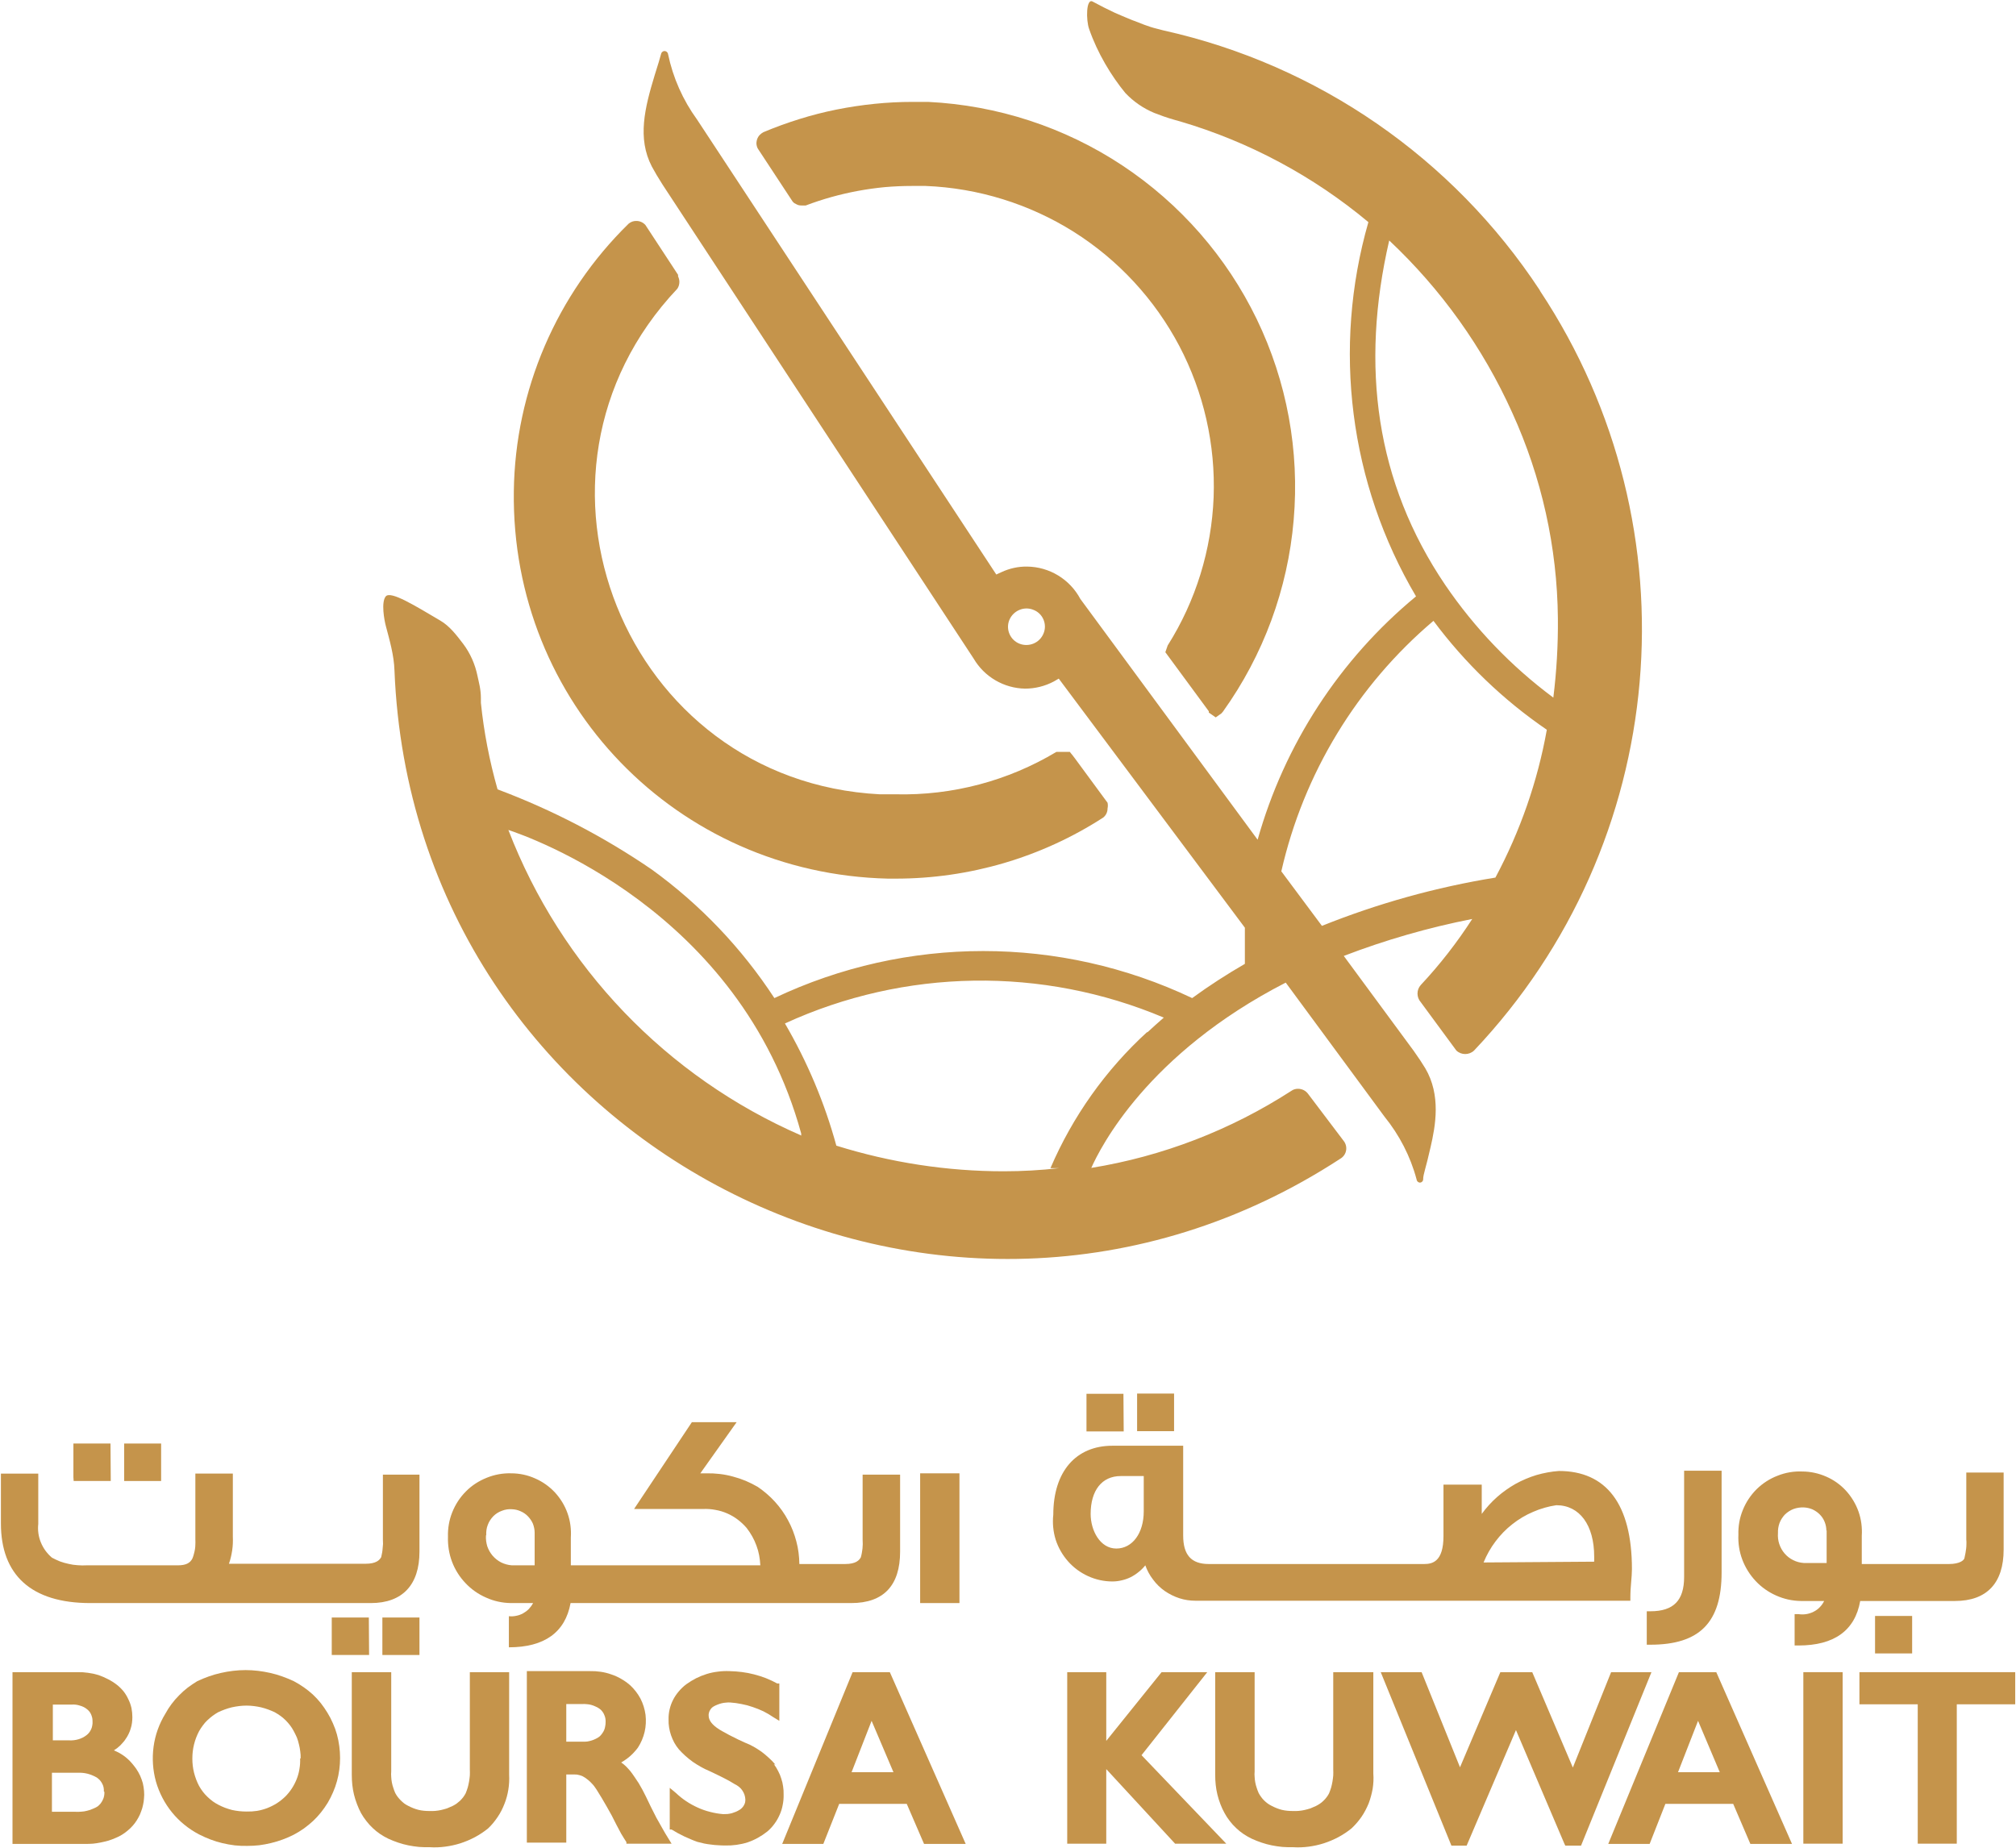 <svg version="1.2" xmlns="http://www.w3.org/2000/svg" viewBox="0 0 1549 1420" width="1549" height="1420">
	<title>Boursa_Kuwait_logo-svg</title>
	<style>
		.s0 { fill: #c5944b } 
	</style>
	<g id="Layer">
		<g id="Layer">
			<path id="path904" class="s0" d="m682.3 675.2h5.9c56.6 0 111.9-16.2 159.4-46.9 2.2-1.7 3.4-4.3 3.4-7.1 0.3-1.4 0.3-2.9 0-4.3l-25.3-34.4-1.6-2.1-1-1.2-1.1-1.4h-10.3c-37.2 22.3-79.9 33.6-123.3 32.6h-12.4c-196.3-10.2-290.6-245.6-155.6-388.5 1.1-1.6 1.6-3.4 1.6-5.3 0-1.5-0.4-2.9-1-4.2v-1.2l-25.1-38.3c-1.8-2-4.3-3.1-6.9-3.1-2.2-0.1-4.3 0.7-6 2.1-55.4 54.2-87.2 128.1-88.2 205.6-2.2 162.5 125.1 293.9 287.5 297.7z"/>
			<path id="path906" class="s0" d="m608.9 154.7q0.6 0.8 1.4 1.4 0.8 0.5 1.7 0.9 0.9 0.5 1.8 0.7 1 0.2 2 0.2h3.3q9.8-3.7 19.8-6.5 10.1-2.8 20.3-4.7 10.3-1.9 20.7-2.9 10.4-0.9 20.8-0.9h10.5c40.4 1.6 79.7 13.8 113.9 35.3 34.2 21.6 62.1 51.8 81 87.6 18.8 35.8 27.9 75.9 26.4 116.3-1.6 40.4-13.7 79.7-35.3 113.9l-1.8 5.2 33.4 45.4v1l5.3 3.7 4.4-3.1 1.2-1.4c31-43.3 49.8-94.2 54.3-147.2 4.6-53.1-5.2-106.4-28.4-154.4-23.2-47.9-58.9-88.7-103.3-118.1-44.4-29.4-96-46.2-149.2-48.8h-11.8q-14.8 0-29.4 1.5-14.7 1.5-29.2 4.4-14.4 2.9-28.5 7.3-14.1 4.4-27.7 10.1-1.1 0.6-2.1 1.5-1 0.8-1.7 1.9-0.7 1.1-1.1 2.4-0.3 1.2-0.4 2.5 0 0.7 0.1 1.4 0.1 0.6 0.3 1.3 0.2 0.7 0.5 1.3 0.3 0.6 0.7 1.1z"/>
			<path id="path908" fill-rule="evenodd" class="s0" d="m1183.4 223.7c120.9 182.6 99.8 424.5-50.8 583.6-3.8 3.6-9.8 3.6-13.6 0l-27.3-37.1c-3.4-3.8-3.4-9.6 0-13.3 14.7-15.7 27.9-32.7 39.5-50.7-33.6 6.6-66.7 16.1-98.7 28.4l53.7 72.9c3.8 5.3 6.5 9.5 8.9 13.4 12.2 20.7 7.9 44.1 4.1 60.6-3.7 16.6-5.7 20.8-5.7 24.7 0 1.4-1.1 2.6-2.6 2.6-1.3-0.1-2.4-1.2-2.5-2.6-4.7-17.6-13.2-34-24.7-48.2l-75.8-102.9c-106.7 54.8-142.6 127.2-149.4 142.4 54.8-8.9 107.1-29.1 153.7-59.2 1.5-1.1 3.3-1.6 5.1-1.6 3.1 0 5.9 1.4 7.7 3.8l27.3 36.1c3.6 4.4 2.5 10.9-2.4 13.8-305.8 199.5-712.3-10.4-726.8-375.2-0.4-11.8-3.7-23-6.7-34.4-1.1-4.2-3.7-18 0-22.5 3.8-4.5 22.7 7.3 41.9 18.6 7.2 4.2 12.5 11.2 17.6 17.9 5.5 7.3 9.2 15.8 11 24.7 1 4.8 2.6 10.1 2.6 17v3.6c2.3 22.5 6.6 44.7 12.8 66.5 41.9 15.7 81.7 36.4 118.5 61.6 37.2 26.9 69.1 60.4 94.2 98.8 101.6-48.2 219.4-48.2 321 0 13-9.5 26.5-18.2 40.5-26.3v-27.8l-143-191.4-3.8 2.2c-6.8 3.6-14.4 5.5-22.1 5.5-16.3-0.3-31.3-9.1-39.5-23.1l-239-364.2c-3.5-5.5-6.1-9.9-8.3-14-11.2-21.7-5.5-44.8 2.4-70.7l1-3.2c1.4-4.1 2.5-8.3 3.7-12.4 0.2-1.3 1.3-2.3 2.6-2.4 1.4 0 2.6 1 2.8 2.4 3.8 18.2 11.4 35.3 22.3 50.3l229.9 349.6 3.9-1.8c6.2-2.9 12.9-4.4 19.8-4.3 17.1 0.2 32.8 9.7 40.9 24.9l136.2 185c20.6-73.2 63-138.5 121.7-187-51.2-86.7-64.4-190.8-36.6-287.6-42.4-35.4-91.7-61.8-144.7-77.4l-3.6-1c-6.7-1.9-11.6-3.7-16.2-5.5-8.4-3.5-16-8.7-22.3-15.4-10.7-13-21.4-30.6-27.8-49.2-2.4-6.6-2.4-24.1 2.9-20.9q4.2 2.3 8.4 4.4 4.3 2.2 8.6 4.2 4.3 1.9 8.7 3.7 4.4 1.9 8.9 3.5 2.4 1 4.8 1.9 2.5 0.9 4.9 1.7 2.5 0.8 5 1.4 2.5 0.7 5 1.3c118.6 26.4 222.2 98 289 199.5m5.5 337.9c-33.5-22.9-62.9-51.2-87.1-83.7-58.8 49.8-99.8 117.4-116.9 192.5l31.2 41.9c42.9-17.2 87.6-29.7 133.3-37.1 19-35.6 32.4-73.9 39.5-113.6zm-307.1 232.7c4-3.8 8.3-7.5 12.8-11.5-93.3-39.4-199-37.8-291.1 4.5 17.2 29.5 30.5 61 39.5 93.9 41.6 13 85 19.7 128.6 19.7 14.2 0 28.4-0.8 42.5-2.4h-6.6c17.1-39.8 42.5-75.6 74.5-104.8zm-265.8 79.4v-1.8c-47.2-172.4-210.6-228.5-225-233.3 40.5 105.2 121.5 189.7 224.8 234.7zm178.3-404.3c-7.2-2.9-15.4 0.7-18.4 7.9-2.9 7.2 0.7 15.4 7.9 18.2 7.3 2.8 15.5-0.7 18.4-7.9 3-7.2-0.6-15.5-7.9-18.2zm403.1 6.5c-0.5-54.6-12.5-108.4-35.1-158-22.5-49.9-54.6-94.8-94.5-132.3-22.3 96.6-10.4 185.8 43.1 264.8 22.7 33.3 50.7 62.5 83 86.5 2.5-20.2 3.7-40.6 3.5-61z"/>
			<path id="rect910" class="s0" d="m707 1132.2h30.2v99.7h-30.2z"/>
			<path id="path912" class="s0" d="m69.3 1231.9h215.7c24.2 0 37.3-14 37.3-39.5v-59.2h-28.1v49.9q0.1 1.7 0.1 3.4-0.1 1.7-0.3 3.4-0.1 1.7-0.4 3.3-0.3 1.7-0.7 3.4c-1.2 2.1-3.6 5.1-12.1 5.1h-104.9q0.9-2.5 1.5-5.1 0.6-2.6 1-5.2 0.4-2.7 0.5-5.3 0.1-2.7 0-5.3v-48.4h-28.8v50.7q0.1 1.9 0 3.7 0 1.8-0.3 3.7-0.3 1.8-0.8 3.6-0.4 1.7-1.1 3.4c-1.8 3.8-5.3 5.4-11.3 5.4h-70.1q-3.4 0.2-6.9-0.1-3.5-0.2-6.8-1-3.4-0.7-6.7-1.9-3.2-1.3-6.2-2.9-2.8-2.4-5-5.4-2.1-2.9-3.5-6.3-1.4-3.4-1.9-7-0.5-3.6-0.1-7.2v-38.7h-28.7v38.3c0 39.5 23.2 61.2 68.6 61.2z"/>
			<path id="path914" class="s0" d="m595.8 1356.1q-2.3-2.8-5-5.2-2.7-2.5-5.6-4.7-3-2.1-6.1-3.9-3.2-1.8-6.6-3.1-2.5-1.1-5-2.3-2.6-1.2-5-2.5-2.5-1.2-4.9-2.6-2.5-1.3-4.8-2.7-8.3-5.2-8.3-10.7-0.1-1.1 0.2-2.1 0.2-1 0.8-2 0.5-0.9 1.2-1.7 0.8-0.8 1.7-1.3 1.4-0.8 3-1.4 1.5-0.6 3.1-1 1.6-0.4 3.3-0.5 1.6-0.2 3.3-0.1 4.4 0.3 8.7 1.2 4.4 0.8 8.6 2.3 4.2 1.4 8.2 3.3 4 2 7.6 4.5l4.6 2.8v-28.7h-1.6q-4.2-2.3-8.7-4.1-4.4-1.7-9.1-2.9-4.6-1.2-9.4-1.8-4.7-0.6-9.5-0.7-4.5-0.2-8.9 0.4-4.4 0.5-8.6 1.8-4.2 1.3-8.2 3.3-3.9 2-7.5 4.6-3.2 2.4-5.7 5.4-2.6 3-4.4 6.5-1.8 3.5-2.7 7.4-0.9 3.8-0.8 7.8-0.1 3.1 0.4 6.1 0.5 3.1 1.5 6 1 2.9 2.5 5.7 1.5 2.7 3.5 5.1 2.4 2.7 5.1 5.1 2.7 2.4 5.6 4.5 2.9 2 6.1 3.8 3.1 1.8 6.5 3.2c8.3 3.9 15.2 7.3 19.7 10.2q1.7 0.8 3.2 2 1.5 1.2 2.5 2.7 1.1 1.6 1.7 3.3 0.6 1.8 0.7 3.7 0 1.2-0.2 2.3-0.3 1.2-0.9 2.2-0.6 1.1-1.4 1.9-0.8 0.9-1.8 1.5-1.4 0.9-3 1.6-1.5 0.6-3.1 1.1-1.6 0.4-3.3 0.6-1.6 0.1-3.3 0.1-5-0.4-10-1.7-4.9-1.2-9.5-3.3-4.7-2.1-8.9-4.9-4.2-2.8-7.9-6.3l-4.8-4v32h1.4q2.4 1.4 4.8 2.8 2.4 1.3 4.9 2.5 2.4 1.1 5 2.2 2.5 1.1 5.1 2 2.6 0.7 5.3 1.3 2.6 0.5 5.3 0.8 2.7 0.4 5.5 0.5 2.7 0.2 5.4 0.2 4.3 0.1 8.6-0.5 4.4-0.6 8.5-1.9 4.1-1.4 7.9-3.5 3.8-2.1 7.2-4.8 3.1-2.6 5.5-5.9 2.4-3.2 4-6.9 1.7-3.7 2.4-7.7 0.8-3.9 0.7-8 0.1-3.1-0.4-6.2-0.4-3.1-1.4-6-0.9-3-2.4-5.8-1.4-2.8-3.3-5.3"/>
			<path id="path916" fill-rule="evenodd" class="s0" d="m684.5 1286.8l57.5 130.2h-32l-13.3-30.8h-51.9l-12.2 30.8h-31.6l54.1-132h28.6zm-14.8 35.6l-15.4 39.5h32.2z"/>
			<path id="path918" fill-rule="evenodd" class="s0" d="m500.2 1388.7q2 4.1 4.1 8.1 2.2 3.9 4.4 7.8 2.2 4 4.6 7.8l2.7 4.4h-34.7v-1.2q-1.1-1.6-2.1-3.3-1-1.6-2-3.3-0.9-1.7-1.8-3.4-1-1.7-1.8-3.4-1.7-3.5-3.5-6.9-1.9-3.4-3.8-6.8-1.9-3.4-3.9-6.7-2-3.3-4-6.5-0.9-1.4-1.8-2.6-1-1.3-2.1-2.4-1.1-1.2-2.3-2.2-1.2-1-2.5-1.9-1-0.7-2-1.2-1.1-0.5-2.2-0.8-1.1-0.3-2.2-0.5-1.2-0.1-2.3-0.1h-5.9v52.4h-30.3v-131.8h48.4q4.2-0.1 8.3 0.5 4.2 0.6 8.1 2 4 1.3 7.6 3.4 3.7 2.1 6.8 4.8c3.3 3 6 6.5 8.1 10.4 2 3.9 3.3 8.1 3.9 12.5 0.5 4.3 0.3 8.8-0.7 13.1-1 4.2-2.7 8.3-5.1 12q-1.3 1.8-2.8 3.4-1.4 1.6-3 3-1.7 1.5-3.4 2.7-1.8 1.3-3.7 2.4 1 0.7 1.9 1.4 0.9 0.8 1.8 1.6 0.8 0.8 1.6 1.7 0.9 0.9 1.6 1.8 1.8 2.3 3.4 4.7 1.7 2.4 3.2 4.8 1.5 2.5 2.9 5.1 1.3 2.5 2.6 5.1 1.9 4.1 3.9 8.1zm-34.9-65.2q0 0.2 0 0.4 0 0 0 0zm0 0.4q0.1-1.5-0.1-3-0.2-1.4-0.8-2.8-0.5-1.4-1.4-2.6-0.9-1.3-2.1-2.2-1.5-1.1-3.1-1.8-1.6-0.8-3.4-1.3-1.7-0.5-3.5-0.6-1.8-0.2-3.6-0.1h-12.2v28.9h12.6q1.7 0.1 3.5-0.1 1.7-0.3 3.4-0.8 1.6-0.5 3.2-1.3 1.5-0.7 2.9-1.8 1.1-1 2-2.3 0.9-1.2 1.5-2.6 0.6-1.4 0.8-2.9 0.3-1.4 0.3-2.7z"/>
			<path id="path920" fill-rule="evenodd" class="s0" d="m91.9 1347.2q2.1 1.2 4.1 2.7 1.9 1.5 3.7 3.3 1.7 1.8 3.2 3.7 1.9 2.3 3.4 5 1.5 2.6 2.5 5.5 1.1 2.8 1.5 5.8 0.5 3 0.5 6-0.1 2.7-0.4 5.2-0.4 2.6-1.1 5.1-0.8 2.5-1.8 4.9-1.1 2.4-2.5 4.6-1.4 2.2-3.2 4.2-1.8 2-3.9 3.7-2 1.7-4.3 3.1-2.3 1.4-4.8 2.4-2.7 1.2-5.6 2.1-2.9 0.8-5.9 1.4-2.9 0.6-5.9 0.9-3.1 0.2-6.1 0.2h-55.7v-132h50q4.1-0.1 8.1 0.5 4 0.5 7.9 1.7 3.8 1.3 7.4 3.2 3.6 1.8 6.8 4.3 2.8 2.2 5.1 5 2.2 2.8 3.7 6.1 1.6 3.2 2.4 6.7 0.7 3.5 0.7 7.1 0 2.2-0.3 4.4-0.3 2.3-1 4.4-0.6 2.1-1.6 4.1-1 2.1-2.3 3.9-0.8 1.3-1.9 2.5-1 1.2-2.1 2.3-1.2 1.1-2.4 2.1-1.3 0.9-2.6 1.8 2.2 0.9 4.4 2.1zm-38.8-9.8q1.8 0.1 3.6-0.1 1.7-0.2 3.5-0.7 1.7-0.5 3.3-1.3 1.6-0.8 3-1.9 1.2-0.9 2.1-2.1 0.9-1.2 1.5-2.6 0.6-1.3 0.8-2.8 0.3-1.5 0.2-2.9 0-1.4-0.2-2.7-0.3-1.3-0.8-2.6-0.5-1.2-1.3-2.3-0.9-1.1-1.9-1.9-1.2-1-2.6-1.7-1.4-0.7-2.9-1.1-1.5-0.5-3-0.7-1.6-0.2-3.1-0.1h-14.7v27.5zm26.7 39.3q0.1-1.6-0.2-3.1-0.3-1.5-1-2.8-0.7-1.4-1.7-2.6-1-1.1-2.2-2-1.7-1.1-3.5-1.8-1.8-0.8-3.7-1.3-1.9-0.5-3.9-0.7-2-0.2-3.9-0.1h-19.8v30h18.2q2.2 0.1 4.4-0.1 2.2-0.1 4.4-0.7 2.2-0.5 4.2-1.4 2.1-0.8 4-2 1.2-1 2.2-2.2 1-1.3 1.7-2.8 0.7-1.4 1-3 0.3-1.6 0.2-3.2z"/>
			<path id="path922" fill-rule="evenodd" class="s0" d="m233.4 1296.6q3.7 2.6 7 5.6 3.3 3.1 6.1 6.6 2.8 3.6 5.1 7.4 2.4 3.9 4.2 8.1 1.9 4.2 3.1 8.6 1.2 4.4 1.8 9 0.6 4.5 0.6 9.1 0 4.5-0.6 9-0.6 4.5-1.8 8.8-1.2 4.4-3 8.5-1.8 4.2-4.1 8.1-2.4 3.9-5.2 7.4-2.8 3.5-6.1 6.6-3.4 3.1-7.1 5.8-3.7 2.6-7.7 4.7-4.1 2.1-8.5 3.7-4.3 1.6-8.9 2.7-4.5 1.1-9.1 1.7-4.6 0.5-9.2 0.5-4.8 0.1-9.6-0.4-4.8-0.6-9.5-1.7-4.6-1.1-9.1-2.8-4.5-1.7-8.8-3.9c-8-4.2-15.1-9.9-20.8-16.9-5.7-7-9.9-15.1-12.4-23.8-2.4-8.7-3-17.8-1.8-26.7 1.2-9 4.3-17.6 9-25.3q2.1-3.9 4.8-7.5 2.6-3.5 5.8-6.7 3.1-3.2 6.6-5.9 3.6-2.7 7.4-5c5.8-2.7 11.8-4.9 18.1-6.3 6.2-1.4 12.6-2.2 19-2.2 6.4 0 12.7 0.8 19 2.2 6.2 1.4 12.2 3.6 18 6.3q4 2.1 7.7 4.7zm-2.4 54.8q0.1-2.8-0.3-5.5-0.3-2.7-1-5.4-0.6-2.7-1.6-5.3-1.1-2.5-2.4-4.9-1.2-2.3-2.8-4.4-1.6-2.1-3.4-3.9-1.9-1.9-4-3.4-2.1-1.5-4.4-2.8c-3.4-1.6-6.9-2.9-10.6-3.8-3.6-0.8-7.4-1.3-11.1-1.3-3.8 0-7.5 0.5-11.2 1.3-3.7 0.9-7.2 2.2-10.6 3.8q-2.3 1.3-4.3 2.8-2.1 1.6-4 3.4-1.9 1.8-3.4 3.9-1.6 2.1-2.9 4.4c-1.7 3.2-3 6.6-3.9 10.2-0.9 3.6-1.3 7.2-1.3 10.9 0 3.7 0.4 7.3 1.3 10.9 0.9 3.5 2.2 7 3.9 10.2q1.3 2.3 2.9 4.4 1.6 2.1 3.5 3.9 1.9 1.8 4 3.4 2.1 1.5 4.4 2.7 2.5 1.3 5.1 2.3 2.7 1 5.4 1.7 2.7 0.6 5.5 0.9 2.8 0.3 5.6 0.3 4.1 0.1 8.1-0.5 4.1-0.7 8-2.2 3.8-1.5 7.3-3.7 3.4-2.2 6.4-5.1 2.9-2.9 5.1-6.3 2.2-3.4 3.7-7.2 1.5-3.8 2.1-7.8 0.7-4 0.5-8.1z"/>
			<path id="polygon924" class="s0" d="m820 1285v131.8h30v-57.3l52.9 57.3h39.3l-65.1-68 50.5-63.8h-35.1l-42.5 52.8v-52.8z"/>
			<path id="polygon926" class="s0" d="m1214.8 1418.3l54.1-133.3h-31l-29.4 73.3-31.2-73.3h-24.5l-31 73.1-29.5-73.1h-31.4l54.3 133.3h11.7l37.9-88.8 37.1 87.1 0.8 1.7z"/>
			<path id="polygon928" class="s0" d="m1473.5 1309.7v107.1h30v-107.1h44.9v-24.7h-119.7v24.7z"/>
			<path id="path930" fill-rule="evenodd" class="s0" d="m836 1211.2c-5.9-2.7-11.2-6.6-15.4-11.4-4.3-4.9-7.5-10.5-9.5-16.7-1.9-6.2-2.5-12.7-1.8-19.1 0-33.2 17.4-53 45.4-53h54.4v69c0 14.8 6.1 21.9 19.7 21.9h165.5c6.3 0 14.8-1.8 14.8-21.5v-39.5h29.4v22.5c3.5-4.8 7.4-9.1 11.8-13 4.3-3.8 9.1-7.2 14.2-10.1 5.1-2.8 10.5-5.1 16.1-6.8 5.6-1.6 11.4-2.7 17.2-3.1 36.3 0 56.1 25.3 56.1 75.4 0 6.4-1.2 13.1-1.2 21.8v2.5h-334.2c-4.2 0-8.3-0.6-12.3-1.9-4-1.3-7.8-3.2-11.3-5.6-3.4-2.4-6.4-5.3-8.9-8.7-2.6-3.3-4.6-7.1-6-11q-2.2 2.8-5.1 5.1-2.8 2.3-6.1 4-3.3 1.6-6.8 2.4-3.6 0.9-7.3 0.9c-6.4 0-12.8-1.4-18.7-4.1zm21.7-21.2c12.4 0 21.1-11.8 21.1-28.6v-27.1h-17.7c-14.5 0-23.1 11.1-23.1 29.1 0 12.8 7.3 26.6 19.7 26.6zm367.2 10.1v-3.9c0-24.1-11.1-39.5-29.1-39.5-6.1 0.9-12.1 2.6-17.8 5.1-5.7 2.4-11.1 5.6-16 9.5-4.9 3.8-9.2 8.3-12.9 13.2-3.8 5-6.8 10.4-9.2 16.2z"/>
			<path id="path932" class="s0" d="m1322.8 1209.2v-79h-28.8v81.6c0 18.1-8.1 26.4-25.9 26.4h-2.8v25.7h2.8c37.9 0 54.7-17.2 54.7-55.5"/>
			<path id="path934" fill-rule="evenodd" class="s0" d="m1429.3 1230.3c-4 22.7-20 34.2-47.4 34.2h-3v-24.1h3c1.9 0.3 3.9 0.3 5.9 0 1.9-0.3 3.8-0.9 5.6-1.8 1.8-0.9 3.4-2 4.8-3.5 1.4-1.4 2.5-3 3.4-4.8h-18c-6.5-0.1-12.9-1.5-18.9-4.2-5.9-2.6-11.3-6.4-15.8-11.2-4.4-4.7-7.9-10.3-10.2-16.4-2.3-6.1-3.3-12.6-3-19.1-0.2-6.5 0.9-12.9 3.4-19 2.4-6 6-11.4 10.6-16 4.6-4.5 10.1-8.1 16.2-10.4 6-2.4 12.5-3.5 18.9-3.2 6.3 0 12.6 1.4 18.3 3.9 5.8 2.5 11 6.2 15.3 10.9 4.2 4.6 7.5 10.1 9.6 16 2.1 6 2.9 12.3 2.5 18.6v21.7h66.9c8.5 0 12.1-3 12.1-5.1q0.4-1.7 0.7-3.4 0.3-1.7 0.5-3.4 0.2-1.7 0.2-3.4 0.1-1.8-0.1-3.5v-51.5h28.7v59.2c0 25.7-12.9 39.5-37.4 39.5zm-26-53.9c0-2.3-0.4-4.6-1.3-6.8-0.8-2.1-2.1-4.1-3.7-5.7-1.6-1.7-3.6-3-5.7-4-2.1-0.9-4.4-1.4-6.7-1.5-2.6-0.1-5.3 0.3-7.8 1.2-2.4 0.9-4.7 2.4-6.6 4.2-1.8 1.9-3.3 4.2-4.2 6.6-0.9 2.5-1.3 5.1-1.2 7.8-0.2 2.8 0.1 5.6 1 8.3 0.9 2.7 2.3 5.2 4.1 7.3 1.8 2.1 4.1 3.9 6.6 5.1 2.5 1.3 5.3 2 8.1 2.2h17.6v-25.3z"/>
			<path id="path936" fill-rule="evenodd" class="s0" d="m392.4 1231.9c-6.5-0.1-13-1.5-18.9-4.2-6-2.6-11.4-6.4-15.9-11.2-4.5-4.7-8-10.3-10.3-16.4-2.3-6.1-3.3-12.6-3.1-19.1-0.2-6.5 0.9-12.9 3.3-18.9 2.4-6 5.9-11.4 10.5-16 4.5-4.6 10-8.1 16-10.5 5.9-2.4 12.3-3.6 18.8-3.4 6.3 0 12.5 1.3 18.3 3.9 5.8 2.5 11 6.2 15.3 10.8 4.3 4.7 7.6 10.1 9.7 16.1 2.1 5.9 2.9 12.2 2.5 18.5v21.4h145.6q-0.2-3.9-0.9-7.7-0.7-3.8-2.1-7.5-1.3-3.6-3.2-7-1.9-3.4-4.3-6.5-3.1-3.6-6.8-6.4-3.8-2.9-8.2-4.8-4.3-1.9-9-2.7-4.6-0.9-9.4-0.7h-53.1l44.4-66.7h34.4l-3.2 4.5-24.7 34.8h4.6q5.2-0.1 10.3 0.5 5.2 0.6 10.2 2 5 1.3 9.8 3.3 4.7 2 9.2 4.6c4.8 3.3 9.3 7.1 13.2 11.4 4 4.4 7.4 9.2 10.1 14.3 2.8 5.1 4.9 10.6 6.4 16.3 1.5 5.6 2.2 11.4 2.3 17.3h35.1c8.5 0 10.9-3 12.1-5.1q0.5-1.7 0.8-3.4 0.3-1.7 0.5-3.4 0.1-1.7 0.2-3.4 0-1.8-0.1-3.5v-49.9h28.8v59.2c0 25.9-12.6 39.5-37.5 39.5h-215.7c-4.1 22.5-20.1 34-47.4 34v-23.9c1.9 0.2 3.8 0.1 5.6-0.3 1.8-0.3 3.6-1 5.3-1.9 1.6-0.9 3.1-2 4.4-3.3 1.3-1.4 2.4-2.9 3.3-4.6h-17.8m-18.4-51.9c-0.2 2.8 0.2 5.6 1 8.3 0.9 2.6 2.3 5.1 4.1 7.2 1.9 2.2 4.1 3.9 6.6 5.2 2.5 1.2 5.3 2 8.1 2.2h17.6v-25.1c0-2.3-0.5-4.6-1.3-6.8-0.9-2.1-2.2-4-3.8-5.7-1.6-1.7-3.5-3-5.6-3.9-2.1-1-4.4-1.5-6.7-1.6-2.7-0.2-5.3 0.2-7.8 1.2-2.5 0.9-4.7 2.3-6.6 4.2-1.8 1.9-3.3 4.1-4.2 6.6-1 2.5-1.3 5.1-1.2 7.8z"/>
			<path id="path938" class="s0" d="m361 1359.7q0.1 2.3 0 4.7-0.2 2.3-0.6 4.7-0.4 2.3-1 4.5-0.7 2.3-1.6 4.5-0.8 1.5-1.9 3-1.1 1.4-2.4 2.7-1.4 1.2-2.8 2.3-1.5 1-3.1 1.8-2.1 1-4.2 1.8-2.2 0.7-4.4 1.2-2.2 0.5-4.5 0.7-2.2 0.2-4.5 0.1-2.2 0-4.3-0.2-2.1-0.2-4.2-0.7-2-0.5-4-1.3-2-0.8-3.9-1.8-1.6-0.8-3-1.8-1.4-1.1-2.7-2.4-1.2-1.2-2.3-2.6-1.1-1.5-1.9-3-0.9-2-1.5-4-0.7-2-1.1-4.1-0.4-2.1-0.5-4.3-0.2-2.1 0-4.2v-76.3h-30.3v79q0 3.8 0.4 7.6 0.4 3.8 1.3 7.5 0.9 3.7 2.3 7.3 1.3 3.5 3.1 6.9 1.8 3.2 4.1 6.1 2.2 2.9 4.9 5.4 2.6 2.5 5.7 4.6 3 2 6.3 3.6 3.7 1.7 7.6 3 3.8 1.3 7.8 2.1 4 0.8 8.1 1.2 4 0.3 8.1 0.2 6 0.4 12-0.4 6.1-0.8 11.8-2.6 5.8-1.9 11.1-4.7 5.4-2.9 10.1-6.7c2.8-2.6 5.2-5.6 7.3-8.7 2.2-3.2 3.9-6.6 5.3-10.2 1.4-3.5 2.4-7.2 3-11 0.6-3.7 0.8-7.6 0.6-11.4v-78.8h-30.2z"/>
			<path id="polygon940" class="s0" d="m283.4 1243h-28.5v28.8h28.7z"/>
			<path id="rect942" class="s0" d="m293.8 1243h28.5v28.8h-28.5z"/>
			<path id="polygon944" class="s0" d="m84.9 1109.3h-28.5v26l0.2 2.8h28.5z"/>
			<path id="rect946" class="s0" d="m95.4 1109.3h28.4v28.8h-28.4z"/>
			<path id="polygon948" class="s0" d="m834.8 1100h28.6l-0.2-28.9h-28.4z"/>
			<path id="rect950" class="s0" d="m873.7 1070.9h28.4v28.9h-28.4z"/>
			<path id="rect952" class="s0" d="m1440.7 1241.8h28.5v28.8h-28.5z"/>
			<path id="path954" class="s0" d="m1024.4 1359.7q0.1 2.3 0 4.7-0.2 2.3-0.6 4.7-0.4 2.3-1 4.5-0.7 2.3-1.6 4.5-0.8 1.6-1.9 3-1.1 1.5-2.4 2.7-1.3 1.3-2.8 2.3-1.5 1-3.1 1.8-2.1 1-4.2 1.8-2.2 0.7-4.4 1.2-2.2 0.5-4.5 0.7-2.2 0.2-4.5 0.1-2.1 0-4.3-0.2-2.1-0.2-4.2-0.7-2-0.5-4-1.3-2-0.8-3.9-1.8-1.6-0.8-3-1.8-1.5-1.1-2.7-2.3-1.3-1.3-2.3-2.7-1.1-1.5-1.9-3-0.9-2-1.5-4-0.7-2-1.1-4.1-0.4-2.1-0.5-4.3-0.2-2.1 0-4.2v-76.3h-30.3v79q0 3.8 0.4 7.6 0.4 3.8 1.3 7.5 0.9 3.7 2.3 7.3 1.3 3.5 3.2 6.9 1.7 3.2 4 6.1 2.2 2.9 4.9 5.4 2.6 2.5 5.7 4.6 3 2 6.3 3.6 3.7 1.7 7.6 3 3.8 1.3 7.8 2.1 4 0.8 8.1 1.2 4 0.3 8.1 0.2 6 0.4 12.1-0.4 6-0.8 11.7-2.6 5.8-1.9 11.1-4.7 5.4-2.9 10.1-6.7c2.9-2.7 5.4-5.6 7.7-8.9 2.2-3.2 4-6.7 5.5-10.3 1.4-3.7 2.4-7.5 3.1-11.3 0.6-3.9 0.8-7.8 0.5-11.7v-77.9h-30.8z"/>
			<path id="path956" fill-rule="evenodd" class="s0" d="m1319.5 1286.8l57.4 130.2h-32l-13.2-30.8h-52.1l-12.1 30.8h-31.8l54.3-132h28.7zm-14.8 35.6l-15.4 39.5h32.1z"/>
			<path id="rect958" class="s0" d="m1385.6 1285h30.2v131.8h-30.2z"/>
		</g>
	</g>
</svg>